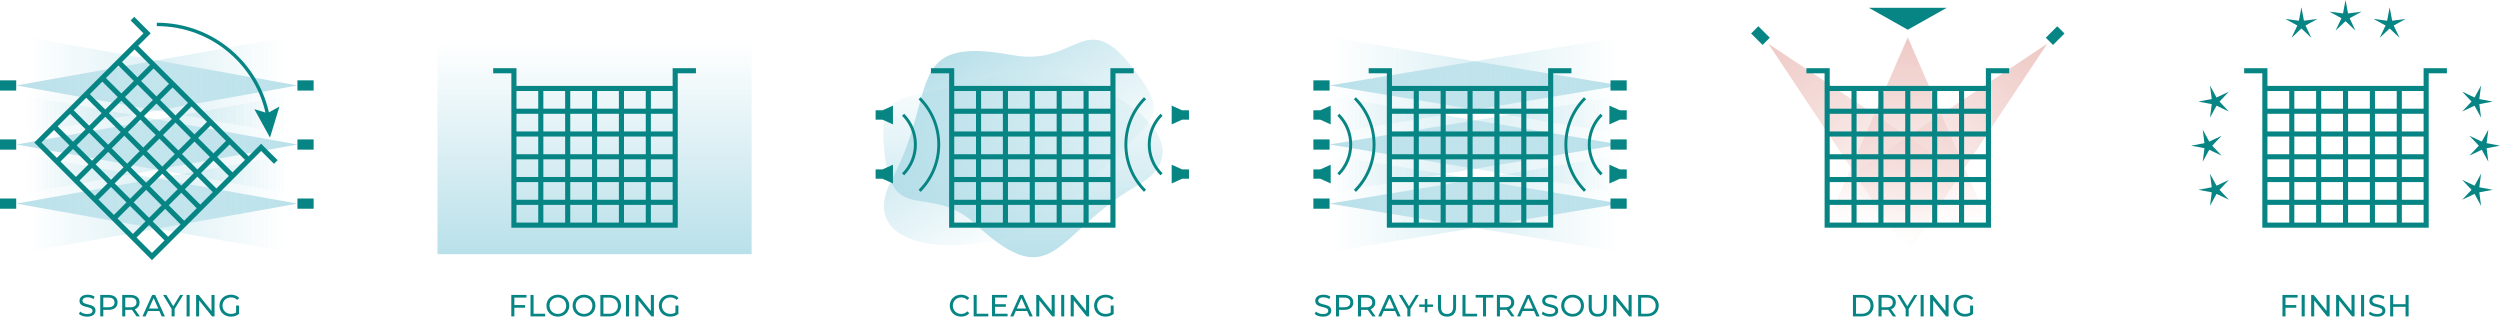 <?xml version="1.0" encoding="UTF-8"?><svg id="Layer_2" xmlns="http://www.w3.org/2000/svg" xmlns:xlink="http://www.w3.org/1999/xlink" viewBox="0 0 733.97 92.96"><defs><style>.cls-1{stroke-width:1.5px;}.cls-1,.cls-2{fill:none;stroke:#078584;stroke-miterlimit:10;}.cls-3{fill:url(#linear-gradient);}.cls-3,.cls-4,.cls-5,.cls-6,.cls-7,.cls-8,.cls-9,.cls-10,.cls-11,.cls-12,.cls-13,.cls-14,.cls-15,.cls-16,.cls-17{opacity:.4;}.cls-18{fill:#078584;}.cls-19{fill:#068583;}.cls-4{fill:url(#linear-gradient-15);}.cls-5{fill:url(#linear-gradient-14);}.cls-6{fill:url(#linear-gradient-12);}.cls-7{fill:url(#linear-gradient-13);}.cls-8{fill:url(#linear-gradient-11);}.cls-9{fill:url(#linear-gradient-10);}.cls-20{fill:url(#linear-gradient-18);}.cls-21{fill:url(#linear-gradient-16);}.cls-22{fill:url(#linear-gradient-17);}.cls-10{fill:url(#linear-gradient-6);}.cls-11{fill:url(#linear-gradient-3);}.cls-12{fill:url(#linear-gradient-4);}.cls-13{fill:url(#linear-gradient-2);}.cls-14{fill:url(#linear-gradient-7);}.cls-15{fill:url(#linear-gradient-5);}.cls-16{fill:url(#linear-gradient-8);}.cls-17{fill:url(#linear-gradient-9);}</style><linearGradient id="linear-gradient" x1="174.56" y1="12.26" x2="174.56" y2="74.62" gradientUnits="userSpaceOnUse"><stop offset="0" stop-color="#50b2ca" stop-opacity="0"/><stop offset="1" stop-color="#50b2ca"/></linearGradient><linearGradient id="linear-gradient-2" x1="-1302.66" y1="2011.98" x2="-1302.66" y2="1932.61" gradientTransform="translate(-1927.85 -1277.57) rotate(-90)" xlink:href="#linear-gradient"/><linearGradient id="linear-gradient-3" x1="-1320.01" y1="2011.98" x2="-1320.01" y2="1932.61" gradientTransform="translate(-1927.85 -1277.57) rotate(-90)" xlink:href="#linear-gradient"/><linearGradient id="linear-gradient-4" x1="-1337.35" y1="2011.98" x2="-1337.35" y2="1932.61" gradientTransform="translate(-1927.85 -1277.57) rotate(-90)" xlink:href="#linear-gradient"/><linearGradient id="linear-gradient-5" x1="-1302.66" y1="-1384.61" x2="-1302.66" y2="-1463.98" gradientTransform="translate(-1376.66 -1277.57) rotate(-90) scale(1 -1)" xlink:href="#linear-gradient"/><linearGradient id="linear-gradient-6" x1="-1320.01" y1="-1384.61" x2="-1320.01" y2="-1463.98" gradientTransform="translate(-1376.66 -1277.57) rotate(-90) scale(1 -1)" xlink:href="#linear-gradient"/><linearGradient id="linear-gradient-7" x1="-1337.35" y1="-1384.61" x2="-1337.35" y2="-1463.98" gradientTransform="translate(-1376.66 -1277.57) rotate(-90) scale(1 -1)" xlink:href="#linear-gradient"/><linearGradient id="linear-gradient-8" x1="-1302.66" y1="-1767.32" x2="-1302.66" y2="-1852.36" gradientTransform="translate(-1376.66 -1277.57) rotate(-90) scale(1 -1)" xlink:href="#linear-gradient"/><linearGradient id="linear-gradient-9" x1="-1320.01" y1="-1767.32" x2="-1320.01" y2="-1852.36" gradientTransform="translate(-1376.66 -1277.57) rotate(-90) scale(1 -1)" xlink:href="#linear-gradient"/><linearGradient id="linear-gradient-10" x1="-1337.35" y1="-1767.32" x2="-1337.35" y2="-1852.36" gradientTransform="translate(-1376.66 -1277.57) rotate(-90) scale(1 -1)" xlink:href="#linear-gradient"/><linearGradient id="linear-gradient-11" x1="-1302.66" y1="2403.24" x2="-1302.66" y2="2318.2" gradientTransform="translate(-1927.85 -1277.57) rotate(-90)" xlink:href="#linear-gradient"/><linearGradient id="linear-gradient-12" x1="-1320.01" y1="2403.24" x2="-1320.01" y2="2318.2" gradientTransform="translate(-1927.85 -1277.57) rotate(-90)" xlink:href="#linear-gradient"/><linearGradient id="linear-gradient-13" x1="-1337.35" y1="2403.24" x2="-1337.35" y2="2318.2" gradientTransform="translate(-1927.85 -1277.57) rotate(-90)" xlink:href="#linear-gradient"/><linearGradient id="linear-gradient-14" x1="300.31" y1="20.87" x2="300.31" y2="75.51" xlink:href="#linear-gradient"/><linearGradient id="linear-gradient-15" x1="-2605.43" y1="-1068.72" x2="-2605.43" y2="-1011.92" gradientTransform="translate(-2463.23 552.43) rotate(147.7)" xlink:href="#linear-gradient"/><linearGradient id="linear-gradient-16" x1="-3011.44" y1="-135.97" x2="-3011.44" y2="-80.6" gradientTransform="translate(-2451.34 146.91) rotate(-180) scale(1 -1)" gradientUnits="userSpaceOnUse"><stop offset="0" stop-color="#eec9c5"/><stop offset="1" stop-color="#eec9c5" stop-opacity="0"/></linearGradient><linearGradient id="linear-gradient-17" x1="-2509.61" y1="1337.12" x2="-2509.61" y2="1422.16" gradientTransform="translate(-2041.12 1001.68) rotate(135) scale(1 -.83)" xlink:href="#linear-gradient-16"/><linearGradient id="linear-gradient-18" x1="-164.16" y1="-1485.3" x2="-164.16" y2="-1400.27" gradientTransform="translate(-155.64 1001.68) rotate(45) scale(1 .83)" xlink:href="#linear-gradient-16"/></defs><g id="Layer_1-2"><rect class="cls-3" x="128.44" y="12.26" width="92.23" height="62.36"/><polygon class="cls-13" points="4.77 25.09 84.14 39.26 84.14 10.92 4.77 25.09"/><polygon class="cls-11" points="4.77 42.43 84.14 56.61 84.14 28.26 4.77 42.43"/><polygon class="cls-12" points="4.77 59.78 84.14 73.95 84.14 45.6 4.77 59.78"/><polygon class="cls-15" points="87.32 25.09 7.95 39.26 7.95 10.92 87.32 25.09"/><polygon class="cls-10" points="87.32 42.43 7.95 56.61 7.95 28.26 87.32 42.43"/><polygon class="cls-14" points="87.32 59.78 7.95 73.95 7.95 45.6 87.32 59.78"/><rect class="cls-18" y="40.93" width="4.76" height="3"/><rect class="cls-18" y="58.28" width="4.76" height="3"/><rect class="cls-18" x="87.32" y="40.93" width="4.76" height="3"/><g><rect class="cls-18" x="0" y="23.59" width="4.76" height="3"/><rect class="cls-18" x="87.32" y="23.59" width="4.76" height="3"/></g><rect class="cls-18" x="87.32" y="58.28" width="4.76" height="3"/><g><g><line class="cls-1" x1="49.35" y1="70.58" x2="15.86" y2="37.1"/><line class="cls-1" x1="54.07" y1="65.85" x2="20.59" y2="32.37"/><line class="cls-1" x1="58.8" y1="61.12" x2="25.32" y2="27.64"/><line class="cls-1" x1="63.53" y1="56.39" x2="30.05" y2="22.91"/><line class="cls-1" x1="72.98" y1="46.94" x2="39.5" y2="13.46"/><line class="cls-1" x1="45.09" y1="19.03" x2="16.72" y2="47.4"/><line class="cls-1" x1="50.67" y1="24.61" x2="22.3" y2="52.98"/><line class="cls-1" x1="56.25" y1="30.19" x2="27.88" y2="58.56"/><line class="cls-1" x1="61.83" y1="35.77" x2="33.46" y2="64.14"/><line class="cls-1" x1="67.41" y1="41.35" x2="39.04" y2="69.72"/><line class="cls-1" x1="68.26" y1="51.67" x2="34.77" y2="18.19"/><polyline class="cls-1" points="38.88 5.47 43.18 9.78 11.12 41.84 44.61 75.32 76.66 43.26 80.97 47.56"/></g><g><path class="cls-2" d="M46.04,7.17c16.32,0,29.89,11.76,32.69,27.27"/><polygon class="cls-18" points="74.67 32.05 78.52 33.23 82.04 31.28 79.27 40.39 74.67 32.05"/></g></g><g><line class="cls-1" x1="198.23" y1="59.4" x2="150.88" y2="59.4"/><line class="cls-1" x1="198.23" y1="52.71" x2="150.88" y2="52.71"/><line class="cls-1" x1="198.23" y1="46.03" x2="150.88" y2="46.03"/><line class="cls-1" x1="198.23" y1="39.34" x2="150.88" y2="39.34"/><line class="cls-1" x1="198.23" y1="25.97" x2="150.88" y2="25.97"/><line class="cls-1" x1="158.77" y1="25.96" x2="158.77" y2="66.09"/><line class="cls-1" x1="166.67" y1="25.96" x2="166.67" y2="66.09"/><line class="cls-1" x1="174.56" y1="25.96" x2="174.56" y2="66.09"/><line class="cls-1" x1="182.45" y1="25.96" x2="182.45" y2="66.09"/><line class="cls-1" x1="190.34" y1="25.96" x2="190.34" y2="66.09"/><line class="cls-1" x1="198.23" y1="32.66" x2="150.88" y2="32.66"/><polyline class="cls-1" points="144.79 20.77 150.88 20.77 150.88 66.1 198.23 66.1 198.23 20.77 204.32 20.77"/></g><g><line class="cls-1" x1="712.29" y1="59.4" x2="664.95" y2="59.4"/><line class="cls-1" x1="712.29" y1="52.71" x2="664.95" y2="52.71"/><line class="cls-1" x1="712.29" y1="46.03" x2="664.95" y2="46.03"/><line class="cls-1" x1="712.29" y1="39.34" x2="664.95" y2="39.34"/><line class="cls-1" x1="712.29" y1="25.97" x2="664.95" y2="25.97"/><line class="cls-1" x1="672.84" y1="25.96" x2="672.84" y2="66.09"/><line class="cls-1" x1="680.73" y1="25.96" x2="680.73" y2="66.09"/><line class="cls-1" x1="688.62" y1="25.96" x2="688.62" y2="66.09"/><line class="cls-1" x1="696.51" y1="25.96" x2="696.51" y2="66.09"/><line class="cls-1" x1="704.4" y1="25.96" x2="704.4" y2="66.09"/><line class="cls-1" x1="712.29" y1="32.66" x2="664.95" y2="32.66"/><polyline class="cls-1" points="658.86 20.77 664.94 20.77 664.94 66.1 712.29 66.1 712.29 20.77 718.38 20.77"/></g><polygon class="cls-16" points="475.7 25.09 390.66 39.26 390.66 10.92 475.7 25.09"/><polygon class="cls-17" points="475.7 42.43 390.66 56.61 390.66 28.26 475.7 42.43"/><polygon class="cls-9" points="475.7 59.78 390.66 73.95 390.66 45.6 475.7 59.78"/><g><polygon class="cls-8" points="390.35 25.09 475.39 39.26 475.39 10.92 390.35 25.09"/><polygon class="cls-6" points="390.35 42.43 475.39 56.61 475.39 28.26 390.35 42.43"/><polygon class="cls-7" points="390.35 59.78 475.39 73.95 475.39 45.6 390.35 59.78"/><g><polygon class="cls-19" points="390.67 48.35 390.67 53.86 387.62 52.48 385.59 52.48 385.59 49.73 387.62 49.73 390.67 48.35"/><polygon class="cls-19" points="390.67 31.01 390.67 36.52 387.62 35.14 385.59 35.14 385.59 32.38 387.62 32.38 390.67 31.01"/><rect class="cls-18" x="385.59" y="40.93" width="4.76" height="3"/><rect class="cls-18" x="385.59" y="58.28" width="4.76" height="3"/><rect class="cls-18" x="385.59" y="23.59" width="4.76" height="3"/></g></g><g><path class="cls-19" d="M397.48,55.72c3.55-3.55,5.5-8.27,5.5-13.28s-1.95-9.74-5.5-13.28l.61-.61c7.66,7.66,7.66,20.13,0,27.79l-.61-.61Z"/><path class="cls-19" d="M392.63,50.87c4.65-4.65,4.65-12.22,0-16.87l.61-.61c4.99,4.99,4.99,13.1,0,18.09l-.61-.61Z"/></g><polygon class="cls-19" points="472.5 36.52 472.5 31.01 475.56 32.38 477.59 32.38 477.59 35.14 475.56 35.14 472.5 36.52"/><polygon class="cls-19" points="472.5 53.86 472.5 48.35 475.56 49.73 477.59 49.73 477.59 52.48 475.56 52.48 472.5 53.86"/><rect class="cls-18" x="472.82" y="40.93" width="4.76" height="3"/><rect class="cls-18" x="472.82" y="23.59" width="4.76" height="3"/><rect class="cls-18" x="472.82" y="58.28" width="4.76" height="3"/><g><path class="cls-19" d="M465.65,29.15c-3.55,3.55-5.5,8.27-5.5,13.28s1.95,9.74,5.5,13.28l-.61,.61c-7.66-7.66-7.66-20.13,0-27.79l.61,.61Z"/><path class="cls-19" d="M470.5,34c-4.65,4.65-4.65,12.22,0,16.87l-.61,.61c-4.99-4.99-4.99-13.1,0-18.09l.61,.61Z"/></g><g><line class="cls-1" x1="455.26" y1="59.4" x2="407.91" y2="59.4"/><line class="cls-1" x1="455.26" y1="52.71" x2="407.91" y2="52.71"/><line class="cls-1" x1="455.26" y1="46.03" x2="407.91" y2="46.03"/><line class="cls-1" x1="455.26" y1="39.34" x2="407.91" y2="39.34"/><line class="cls-1" x1="455.26" y1="25.97" x2="407.91" y2="25.97"/><line class="cls-1" x1="415.8" y1="25.96" x2="415.8" y2="66.09"/><line class="cls-1" x1="423.7" y1="25.96" x2="423.7" y2="66.09"/><line class="cls-1" x1="431.59" y1="25.96" x2="431.59" y2="66.09"/><line class="cls-1" x1="439.48" y1="25.96" x2="439.48" y2="66.09"/><line class="cls-1" x1="447.37" y1="25.96" x2="447.37" y2="66.09"/><line class="cls-1" x1="455.26" y1="32.66" x2="407.91" y2="32.66"/><polyline class="cls-1" points="401.82 20.77 407.91 20.77 407.91 66.1 455.26 66.1 455.26 20.77 461.35 20.77"/></g><polygon class="cls-18" points="688.62 0 689.36 3.94 693.34 3.43 689.82 5.35 691.53 8.97 688.62 6.22 685.7 8.97 687.42 5.35 683.9 3.43 687.88 3.94 688.62 0"/><polygon class="cls-18" points="675.67 2.14 676.41 6.08 680.39 5.56 676.87 7.49 678.59 11.11 675.67 8.36 672.76 11.11 674.47 7.49 670.95 5.56 674.93 6.08 675.67 2.14"/><polygon class="cls-18" points="701.57 2.14 702.31 6.08 706.28 5.56 702.77 7.49 704.48 11.11 701.57 8.36 698.65 11.11 700.37 7.49 696.85 5.56 700.83 6.08 701.57 2.14"/><g><polygon class="cls-18" points="733.97 42.77 730.04 43.51 730.55 47.49 728.62 43.97 725 45.69 727.75 42.77 725 39.86 728.62 41.57 730.55 38.06 730.04 42.03 733.97 42.77"/><polygon class="cls-18" points="731.84 29.82 727.9 30.57 728.41 34.54 726.49 31.03 722.87 32.74 725.61 29.82 722.87 26.91 726.49 28.62 728.41 25.11 727.9 29.08 731.84 29.82"/><polygon class="cls-18" points="731.84 55.72 727.9 56.46 728.41 60.44 726.49 56.92 722.87 58.64 725.61 55.72 722.87 52.81 726.49 54.52 728.41 51 727.9 54.98 731.84 55.72"/></g><g><polygon class="cls-18" points="643.27 42.77 647.2 42.03 646.69 38.06 648.61 41.57 652.24 39.86 649.49 42.77 652.24 45.69 648.61 43.97 646.69 47.49 647.2 43.51 643.27 42.77"/><polygon class="cls-18" points="645.4 55.72 649.34 54.98 648.83 51 650.75 54.52 654.37 52.81 651.63 55.72 654.37 58.64 650.75 56.92 648.83 60.44 649.34 56.46 645.4 55.72"/><polygon class="cls-18" points="645.4 29.82 649.34 29.08 648.83 25.11 650.75 28.62 654.37 26.91 651.63 29.82 654.37 32.74 650.75 31.03 648.83 34.54 649.34 30.57 645.4 29.82"/></g><g><path class="cls-18" d="M23.19,92.17l.33-.7c.47,.42,1.27,.73,2.08,.73,1.09,0,1.56-.42,1.56-.97,0-1.54-3.82-.57-3.82-2.91,0-.97,.76-1.8,2.41-1.8,.74,0,1.5,.2,2.03,.56l-.3,.72c-.55-.35-1.17-.51-1.73-.51-1.07,0-1.53,.45-1.53,1,0,1.54,3.82,.58,3.82,2.89,0,.96-.77,1.79-2.44,1.79-.96,0-1.91-.32-2.41-.79Z"/><path class="cls-18" d="M34.52,88.78c0,1.37-.99,2.2-2.63,2.2h-1.56v1.91h-.9v-6.3h2.46c1.64,0,2.63,.83,2.63,2.2Zm-.9,0c0-.9-.6-1.41-1.76-1.41h-1.53v2.83h1.53c1.15,0,1.76-.51,1.76-1.41Z"/><path class="cls-18" d="M40.1,92.89l-1.36-1.94c-.13,0-.26,.02-.4,.02h-1.56v1.92h-.9v-6.3h2.46c1.64,0,2.63,.83,2.63,2.2,0,.97-.5,1.67-1.39,1.99l1.49,2.12h-.98Zm-.03-4.11c0-.9-.6-1.41-1.76-1.41h-1.53v2.84h1.53c1.15,0,1.76-.52,1.76-1.42Z"/><path class="cls-18" d="M46.79,91.31h-3.35l-.69,1.58h-.93l2.85-6.3h.89l2.86,6.3h-.95l-.69-1.58Zm-.32-.72l-1.36-3.09-1.36,3.09h2.72Z"/><path class="cls-18" d="M51.27,90.71v2.18h-.89v-2.2l-2.5-4.11h.96l2.02,3.32,2.03-3.32h.89l-2.5,4.12Z"/><path class="cls-18" d="M54.78,86.59h.9v6.3h-.9v-6.3Z"/><path class="cls-18" d="M62.99,86.59v6.3h-.74l-3.78-4.7v4.7h-.9v-6.3h.74l3.78,4.7v-4.7h.9Z"/><path class="cls-18" d="M69.32,89.7h.86v2.46c-.63,.53-1.5,.8-2.39,.8-1.94,0-3.36-1.36-3.36-3.22s1.42-3.22,3.38-3.22c1,0,1.85,.33,2.42,.97l-.56,.56c-.52-.5-1.12-.73-1.83-.73-1.46,0-2.51,1.02-2.51,2.42s1.05,2.42,2.5,2.42c.53,0,1.03-.12,1.48-.41v-2.05Z"/></g><g><path class="cls-18" d="M151.01,87.37v2.2h3.16v.77h-3.16v2.55h-.9v-6.3h4.45v.78h-3.55Z"/><path class="cls-18" d="M155.75,86.59h.9v5.52h3.41v.78h-4.31v-6.3Z"/><path class="cls-18" d="M160.43,89.74c0-1.84,1.42-3.22,3.36-3.22s3.34,1.37,3.34,3.22-1.42,3.22-3.34,3.22-3.36-1.38-3.36-3.22Zm5.8,0c0-1.39-1.04-2.42-2.44-2.42s-2.46,1.03-2.46,2.42,1.04,2.42,2.46,2.42,2.44-1.03,2.44-2.42Z"/><path class="cls-18" d="M168.11,89.74c0-1.84,1.42-3.22,3.36-3.22s3.34,1.37,3.34,3.22-1.42,3.22-3.34,3.22-3.36-1.38-3.36-3.22Zm5.8,0c0-1.39-1.04-2.42-2.44-2.42s-2.46,1.03-2.46,2.42,1.04,2.42,2.46,2.42,2.44-1.03,2.44-2.42Z"/><path class="cls-18" d="M176.26,86.59h2.66c2.03,0,3.4,1.28,3.4,3.15s-1.38,3.15-3.4,3.15h-2.66v-6.3Zm2.6,5.52c1.56,0,2.56-.95,2.56-2.37s-1-2.37-2.56-2.37h-1.7v4.74h1.7Z"/><path class="cls-18" d="M183.77,86.59h.9v6.3h-.9v-6.3Z"/><path class="cls-18" d="M191.98,86.59v6.3h-.74l-3.78-4.7v4.7h-.9v-6.3h.74l3.78,4.7v-4.7h.9Z"/><path class="cls-18" d="M198.31,89.7h.86v2.46c-.63,.53-1.5,.8-2.39,.8-1.94,0-3.36-1.36-3.36-3.22s1.42-3.22,3.38-3.22c1,0,1.85,.33,2.42,.97l-.56,.56c-.52-.5-1.12-.73-1.83-.73-1.46,0-2.51,1.02-2.51,2.42s1.05,2.42,2.5,2.42c.53,0,1.03-.12,1.48-.41v-2.05Z"/></g><path class="cls-5" d="M334.09,54.36c-24.5,13.89-24.43,32.98-47.66,11.49-13.52-12.51-24.4,.64-26.71-20.62-2.3-21.26,4.05-14.1,34.14-23.33,20.96-6.42,64.73,18.56,40.23,32.45Z"/><path class="cls-4" d="M261.81,52.75c13.81-25.82,3.14-42.55,35.49-36.57,18.83,3.48,21.08-14.12,34.92,3.28,13.83,17.4,4.28,14.64-17.04,39.46-14.85,17.29-67.18,19.65-53.37-6.17Z"/><g><polygon class="cls-19" points="262.16 48.35 262.16 53.86 259.1 52.48 257.07 52.48 257.07 49.73 259.1 49.73 262.16 48.35"/><polygon class="cls-19" points="262.16 31.01 262.16 36.52 259.1 35.14 257.07 35.14 257.07 32.38 259.1 32.38 262.16 31.01"/></g><g><polygon class="cls-19" points="343.99 36.52 343.99 31.01 347.04 32.38 349.07 32.38 349.07 35.14 347.04 35.14 343.99 36.52"/><polygon class="cls-19" points="343.99 53.86 343.99 48.35 347.04 49.73 349.07 49.73 349.07 52.48 347.04 52.48 343.99 53.86"/></g><g><line class="cls-1" x1="326.75" y1="59.4" x2="279.4" y2="59.4"/><line class="cls-1" x1="326.75" y1="52.71" x2="279.4" y2="52.71"/><line class="cls-1" x1="326.75" y1="46.03" x2="279.4" y2="46.03"/><line class="cls-1" x1="326.75" y1="39.34" x2="279.4" y2="39.34"/><line class="cls-1" x1="326.75" y1="25.97" x2="279.4" y2="25.97"/><line class="cls-1" x1="287.29" y1="25.96" x2="287.29" y2="66.09"/><line class="cls-1" x1="295.18" y1="25.96" x2="295.18" y2="66.09"/><line class="cls-1" x1="303.07" y1="25.96" x2="303.07" y2="66.09"/><line class="cls-1" x1="310.97" y1="25.96" x2="310.97" y2="66.09"/><line class="cls-1" x1="318.86" y1="25.96" x2="318.86" y2="66.09"/><line class="cls-1" x1="326.75" y1="32.66" x2="279.4" y2="32.66"/><polyline class="cls-1" points="273.31 20.77 279.4 20.77 279.4 66.1 326.75 66.1 326.75 20.77 332.84 20.77"/></g><g><path class="cls-19" d="M269.68,55.72c3.55-3.55,5.5-8.27,5.5-13.28s-1.95-9.74-5.5-13.28l.61-.61c7.66,7.66,7.66,20.13,0,27.79l-.61-.61Z"/><path class="cls-19" d="M264.83,50.87c4.65-4.65,4.65-12.22,0-16.87l.61-.61c4.99,4.99,4.99,13.1,0,18.09l-.61-.61Z"/></g><g><path class="cls-19" d="M336.47,29.15c-3.55,3.55-5.5,8.27-5.5,13.28s1.95,9.74,5.5,13.28l-.61,.61c-7.66-7.66-7.66-20.13,0-27.79l.61,.61Z"/><path class="cls-19" d="M341.32,34c-4.65,4.65-4.65,12.22,0,16.87l-.61,.61c-4.99-4.99-4.99-13.1,0-18.09l.61,.61Z"/></g><g><path class="cls-18" d="M278.84,89.74c0-1.86,1.42-3.22,3.34-3.22,.97,0,1.82,.33,2.39,.98l-.58,.57c-.49-.51-1.08-.75-1.77-.75-1.42,0-2.48,1.03-2.48,2.42s1.05,2.42,2.48,2.42c.69,0,1.29-.24,1.77-.76l.58,.57c-.58,.65-1.42,.99-2.4,.99-1.91,0-3.33-1.36-3.33-3.22Z"/><path class="cls-18" d="M285.85,86.59h.9v5.52h3.41v.78h-4.31v-6.3Z"/><path class="cls-18" d="M295.81,92.1v.78h-4.57v-6.3h4.45v.78h-3.55v1.94h3.16v.77h-3.16v2.03h3.67Z"/><path class="cls-18" d="M301.57,91.31h-3.35l-.69,1.58h-.93l2.85-6.3h.89l2.86,6.3h-.95l-.69-1.58Zm-.32-.72l-1.36-3.09-1.36,3.09h2.72Z"/><path class="cls-18" d="M309.65,86.59v6.3h-.74l-3.78-4.7v4.7h-.9v-6.3h.74l3.78,4.7v-4.7h.9Z"/><path class="cls-18" d="M311.55,86.59h.9v6.3h-.9v-6.3Z"/><path class="cls-18" d="M319.76,86.59v6.3h-.74l-3.78-4.7v4.7h-.9v-6.3h.74l3.78,4.7v-4.7h.9Z"/><path class="cls-18" d="M326.09,89.7h.87v2.46c-.63,.53-1.5,.8-2.39,.8-1.94,0-3.36-1.36-3.36-3.22s1.42-3.22,3.38-3.22c1,0,1.85,.33,2.42,.97l-.56,.56c-.52-.5-1.12-.73-1.83-.73-1.46,0-2.51,1.02-2.51,2.42s1.05,2.42,2.5,2.42c.53,0,1.03-.12,1.48-.41v-2.05Z"/></g><g><path class="cls-18" d="M385.99,92.17l.33-.7c.47,.42,1.27,.73,2.08,.73,1.09,0,1.56-.42,1.56-.97,0-1.54-3.82-.57-3.82-2.91,0-.97,.76-1.8,2.41-1.8,.74,0,1.5,.2,2.03,.56l-.3,.72c-.55-.35-1.17-.51-1.73-.51-1.07,0-1.53,.45-1.53,1,0,1.54,3.82,.58,3.82,2.89,0,.96-.77,1.79-2.44,1.79-.96,0-1.91-.32-2.41-.79Z"/><path class="cls-18" d="M397.32,88.78c0,1.37-.99,2.2-2.63,2.2h-1.56v1.91h-.9v-6.3h2.46c1.64,0,2.63,.83,2.63,2.2Zm-.9,0c0-.9-.6-1.41-1.75-1.41h-1.53v2.83h1.53c1.15,0,1.75-.51,1.75-1.41Z"/><path class="cls-18" d="M402.9,92.89l-1.36-1.94c-.13,0-.26,.02-.4,.02h-1.56v1.92h-.9v-6.3h2.46c1.64,0,2.63,.83,2.63,2.2,0,.97-.5,1.67-1.39,1.99l1.49,2.12h-.98Zm-.03-4.11c0-.9-.6-1.41-1.75-1.41h-1.53v2.84h1.53c1.15,0,1.75-.52,1.75-1.42Z"/><path class="cls-18" d="M409.59,91.31h-3.35l-.69,1.58h-.93l2.85-6.3h.89l2.86,6.3h-.95l-.69-1.58Zm-.31-.72l-1.36-3.09-1.36,3.09h2.72Z"/><path class="cls-18" d="M414.07,90.71v2.18h-.89v-2.2l-2.5-4.11h.96l2.02,3.32,2.03-3.32h.89l-2.5,4.12Z"/><path class="cls-18" d="M420.7,90.1h-1.64v1.61h-.76v-1.61h-1.64v-.71h1.64v-1.62h.76v1.62h1.64v.71Z"/><path class="cls-18" d="M422.17,90.17v-3.58h.9v3.55c0,1.4,.64,2.03,1.77,2.03s1.78-.63,1.78-2.03v-3.55h.87v3.58c0,1.83-1,2.79-2.66,2.79s-2.67-.96-2.67-2.79Z"/><path class="cls-18" d="M429.36,86.59h.9v5.52h3.41v.78h-4.31v-6.3Z"/><path class="cls-18" d="M435.39,87.37h-2.16v-.78h5.21v.78h-2.16v5.52h-.89v-5.52Z"/><path class="cls-18" d="M443.69,92.89l-1.36-1.94c-.13,0-.26,.02-.4,.02h-1.56v1.92h-.9v-6.3h2.46c1.64,0,2.63,.83,2.63,2.2,0,.97-.5,1.67-1.39,1.99l1.49,2.12h-.98Zm-.03-4.11c0-.9-.6-1.41-1.76-1.41h-1.53v2.84h1.53c1.15,0,1.76-.52,1.76-1.42Z"/><path class="cls-18" d="M450.38,91.31h-3.35l-.69,1.58h-.93l2.85-6.3h.89l2.86,6.3h-.95l-.69-1.58Zm-.31-.72l-1.36-3.09-1.36,3.09h2.72Z"/><path class="cls-18" d="M452.62,92.17l.33-.7c.47,.42,1.27,.73,2.08,.73,1.09,0,1.56-.42,1.56-.97,0-1.54-3.82-.57-3.82-2.91,0-.97,.76-1.8,2.41-1.8,.74,0,1.5,.2,2.03,.56l-.3,.72c-.55-.35-1.17-.51-1.73-.51-1.07,0-1.53,.45-1.53,1,0,1.54,3.82,.58,3.82,2.89,0,.96-.77,1.79-2.44,1.79-.96,0-1.91-.32-2.41-.79Z"/><path class="cls-18" d="M458.34,89.74c0-1.84,1.42-3.22,3.36-3.22s3.34,1.37,3.34,3.22-1.42,3.22-3.34,3.22-3.36-1.38-3.36-3.22Zm5.8,0c0-1.39-1.04-2.42-2.44-2.42s-2.46,1.03-2.46,2.42,1.04,2.42,2.46,2.42,2.44-1.03,2.44-2.42Z"/><path class="cls-18" d="M466.42,90.17v-3.58h.9v3.55c0,1.4,.64,2.03,1.77,2.03s1.78-.63,1.78-2.03v-3.55h.87v3.58c0,1.83-1,2.79-2.66,2.79s-2.67-.96-2.67-2.79Z"/><path class="cls-18" d="M479.03,86.59v6.3h-.74l-3.78-4.7v4.7h-.9v-6.3h.74l3.78,4.7v-4.7h.9Z"/><path class="cls-18" d="M480.93,86.59h2.66c2.03,0,3.4,1.28,3.4,3.15s-1.38,3.15-3.4,3.15h-2.66v-6.3Zm2.6,5.52c1.56,0,2.56-.95,2.56-2.37s-1-2.37-2.56-2.37h-1.7v4.74h1.7Z"/></g><g><path class="cls-18" d="M544,86.59h2.66c2.03,0,3.4,1.28,3.4,3.15s-1.38,3.15-3.4,3.15h-2.66v-6.3Zm2.6,5.52c1.56,0,2.56-.95,2.56-2.37s-1-2.37-2.56-2.37h-1.7v4.74h1.7Z"/><path class="cls-18" d="M555.72,92.89l-1.36-1.94c-.13,0-.26,.02-.4,.02h-1.56v1.92h-.9v-6.3h2.46c1.64,0,2.63,.83,2.63,2.2,0,.97-.5,1.67-1.39,1.99l1.49,2.12h-.98Zm-.03-4.11c0-.9-.6-1.41-1.75-1.41h-1.53v2.84h1.53c1.15,0,1.75-.52,1.75-1.42Z"/><path class="cls-18" d="M560.37,90.71v2.18h-.89v-2.2l-2.5-4.11h.96l2.02,3.32,2.03-3.32h.89l-2.5,4.12Z"/><path class="cls-18" d="M563.87,86.59h.9v6.3h-.9v-6.3Z"/><path class="cls-18" d="M572.08,86.59v6.3h-.74l-3.78-4.7v4.7h-.9v-6.3h.74l3.78,4.7v-4.7h.9Z"/><path class="cls-18" d="M578.41,89.7h.86v2.46c-.63,.53-1.5,.8-2.39,.8-1.94,0-3.36-1.36-3.36-3.22s1.42-3.22,3.38-3.22c1,0,1.85,.33,2.42,.97l-.56,.56c-.52-.5-1.12-.73-1.83-.73-1.46,0-2.51,1.02-2.51,2.42s1.05,2.42,2.5,2.42c.53,0,1.03-.12,1.48-.41v-2.05Z"/></g><g><path class="cls-18" d="M671,87.37v2.2h3.16v.77h-3.16v2.55h-.9v-6.3h4.45v.78h-3.55Z"/><path class="cls-18" d="M675.74,86.59h.9v6.3h-.9v-6.3Z"/><path class="cls-18" d="M683.95,86.59v6.3h-.74l-3.78-4.7v4.7h-.9v-6.3h.74l3.78,4.7v-4.7h.9Z"/><path class="cls-18" d="M691.27,86.59v6.3h-.74l-3.78-4.7v4.7h-.9v-6.3h.74l3.78,4.7v-4.7h.9Z"/><path class="cls-18" d="M693.18,86.59h.9v6.3h-.9v-6.3Z"/><path class="cls-18" d="M695.47,92.17l.33-.7c.47,.42,1.27,.73,2.08,.73,1.09,0,1.56-.42,1.56-.97,0-1.54-3.82-.57-3.82-2.91,0-.97,.76-1.8,2.41-1.8,.74,0,1.5,.2,2.03,.56l-.3,.72c-.55-.35-1.17-.51-1.73-.51-1.07,0-1.53,.45-1.53,1,0,1.54,3.82,.58,3.82,2.89,0,.96-.77,1.79-2.44,1.79-.96,0-1.91-.32-2.41-.79Z"/><path class="cls-18" d="M707.14,86.59v6.3h-.9v-2.81h-3.62v2.81h-.9v-6.3h.9v2.71h3.62v-2.71h.9Z"/></g><polygon class="cls-21" points="560.1 10.94 584.2 66.31 536.01 66.31 560.1 10.94"/><g><polygon class="cls-22" points="519.14 12.82 579.14 52.77 559.09 72.81 519.14 12.82"/><rect class="cls-18" x="515.35" y="8.07" width="3" height="4.76" transform="translate(143.99 368.53) rotate(-45)"/></g><g><polygon class="cls-20" points="601.06 12.82 541.07 52.77 561.12 72.81 601.06 12.82"/><rect class="cls-18" x="600.98" y="8.96" width="4.76" height="3" transform="translate(169.33 429.7) rotate(-45)"/></g><g><line class="cls-1" x1="583.78" y1="59.4" x2="536.43" y2="59.4"/><line class="cls-1" x1="583.78" y1="52.71" x2="536.43" y2="52.71"/><line class="cls-1" x1="583.78" y1="46.03" x2="536.43" y2="46.03"/><line class="cls-1" x1="583.78" y1="39.34" x2="536.43" y2="39.34"/><line class="cls-1" x1="583.78" y1="25.97" x2="536.43" y2="25.97"/><line class="cls-1" x1="544.32" y1="25.96" x2="544.32" y2="66.09"/><line class="cls-1" x1="552.21" y1="25.96" x2="552.21" y2="66.09"/><line class="cls-1" x1="560.1" y1="25.96" x2="560.1" y2="66.09"/><line class="cls-1" x1="568" y1="25.96" x2="568" y2="66.09"/><line class="cls-1" x1="575.89" y1="25.96" x2="575.89" y2="66.09"/><line class="cls-1" x1="583.78" y1="32.66" x2="536.43" y2="32.66"/><polyline class="cls-1" points="530.34 20.77 536.43 20.77 536.43 66.1 583.78 66.1 583.78 20.77 589.87 20.77"/></g><polygon class="cls-18" points="571.54 2.29 560.1 8.73 548.67 2.29 571.54 2.29"/></g></svg>